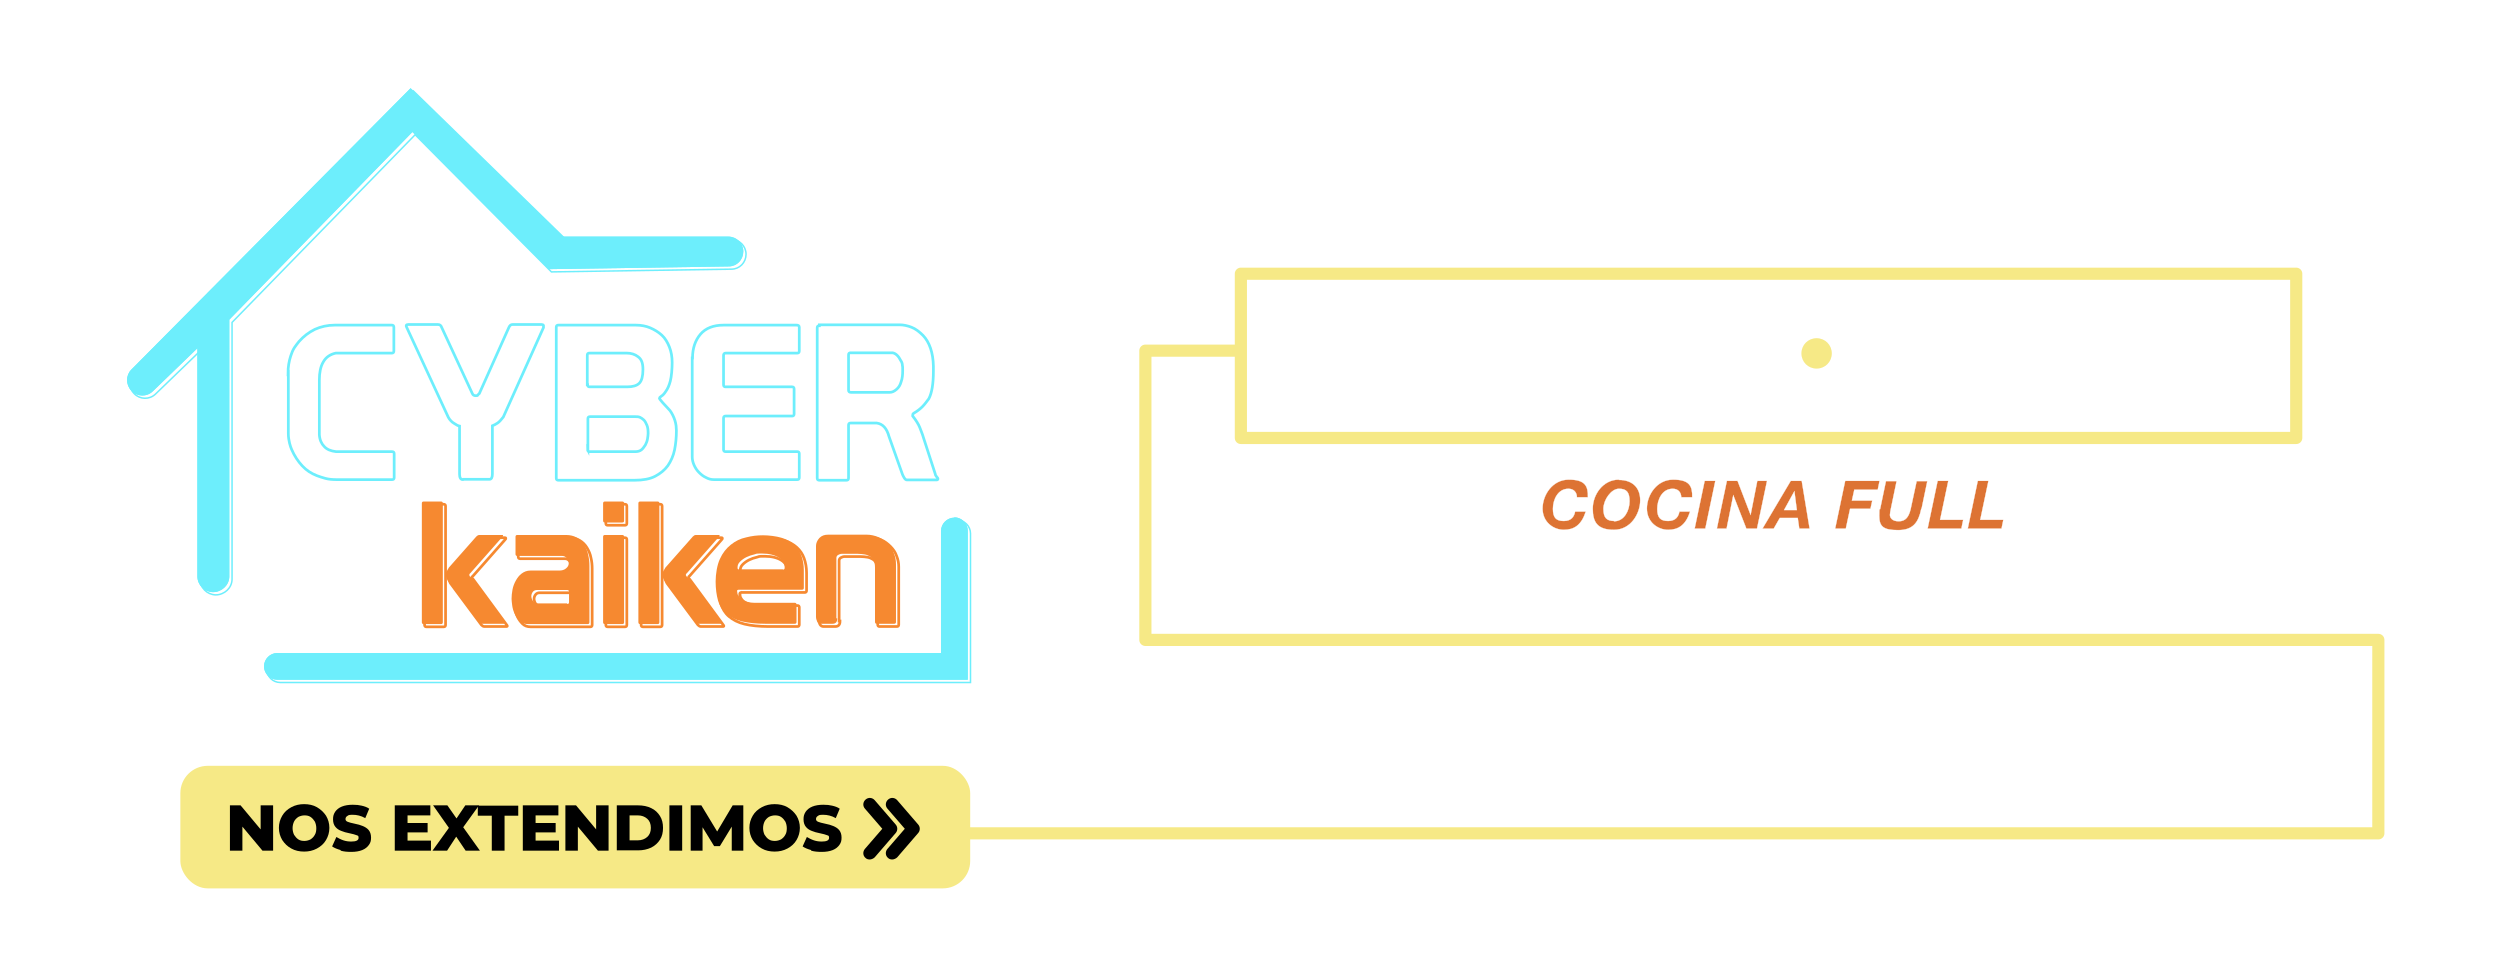<?xml version="1.0" encoding="UTF-8"?><svg id="a" xmlns="http://www.w3.org/2000/svg" xmlns:xlink="http://www.w3.org/1999/xlink" viewBox="0 0 822 319"><defs><style>.ad,.ae,.af,.ag,.ah,.ai{fill:none;}.aj,.ak{fill:#f6e986;}.al{fill:#fff;}.am{fill:#f68930;}.ak{filter:url(#ab);}.an{filter:url(#b);}.an,.ao,.ap,.aq{fill:#6deefc;}.ao{filter:url(#d);}.ap{filter:url(#j);}.aq{filter:url(#l);}.ae,.af{stroke-width:.9px;}.ae,.af,.ar,.ah,.ai{stroke-miterlimit:10;}.ae,.ah,.ai{stroke:#6deefc;}.af{stroke:#f68930;}.as{filter:url(#v);}.at{filter:url(#x);}.au{filter:url(#z);}.av{filter:url(#f);}.aw{filter:url(#p);}.ax{filter:url(#h);}.ay{filter:url(#n);}.ag{stroke:#f6e986;stroke-linecap:round;stroke-linejoin:round;stroke-width:4px;}.ar{fill:#dd7333;stroke:#fff;stroke-width:.1px;}.ah{filter:url(#r);}.ah,.ai{stroke-width:.5px;}.ai{filter:url(#t);}</style><filter id="b" filterUnits="userSpaceOnUse"><feOffset dx="0" dy="0"/><feGaussianBlur result="c" stdDeviation="18.2"/><feFlood flood-color="#81ecf7" flood-opacity=".9"/><feComposite in2="c" operator="in"/><feComposite in="SourceGraphic"/></filter><filter id="d" filterUnits="userSpaceOnUse"><feOffset dx="0" dy="0"/><feGaussianBlur result="e" stdDeviation="18.2"/><feFlood flood-color="#81ecf7" flood-opacity=".9"/><feComposite in2="e" operator="in"/><feComposite in="SourceGraphic"/></filter><filter id="f" filterUnits="userSpaceOnUse"><feOffset dx="0" dy="0"/><feGaussianBlur result="g" stdDeviation="22.7"/><feFlood flood-color="#81ecf7" flood-opacity=".9"/><feComposite in2="g" operator="in"/><feComposite in="SourceGraphic"/></filter><filter id="h" filterUnits="userSpaceOnUse"><feOffset dx="0" dy="0"/><feGaussianBlur result="i" stdDeviation="8.6"/><feFlood flood-color="#f09c38" flood-opacity=".9"/><feComposite in2="i" operator="in"/><feComposite in="SourceGraphic"/></filter><filter id="j" filterUnits="userSpaceOnUse"><feOffset dx="0" dy="0"/><feGaussianBlur result="k" stdDeviation="13.6"/><feFlood flood-color="#81ecf7" flood-opacity=".9"/><feComposite in2="k" operator="in"/><feComposite in="SourceGraphic"/></filter><filter id="l" filterUnits="userSpaceOnUse"><feOffset dx="0" dy="0"/><feGaussianBlur result="m" stdDeviation="13.6"/><feFlood flood-color="#81ecf7" flood-opacity=".9"/><feComposite in2="m" operator="in"/><feComposite in="SourceGraphic"/></filter><filter id="n" filterUnits="userSpaceOnUse"><feOffset dx=".5" dy=".5"/><feGaussianBlur result="o" stdDeviation=".9"/><feFlood flood-color="#000" flood-opacity=".8"/><feComposite in2="o" operator="in"/><feComposite in="SourceGraphic"/></filter><filter id="p" filterUnits="userSpaceOnUse"><feOffset dx=".9" dy=".9"/><feGaussianBlur result="q" stdDeviation=".9"/><feFlood flood-color="#000" flood-opacity=".8"/><feComposite in2="q" operator="in"/><feComposite in="SourceGraphic"/></filter><filter id="r" filterUnits="userSpaceOnUse"><feOffset dx=".9" dy=".9"/><feGaussianBlur result="s" stdDeviation=".9"/><feFlood flood-color="#000" flood-opacity=".8"/><feComposite in2="s" operator="in"/><feComposite in="SourceGraphic"/></filter><filter id="t" filterUnits="userSpaceOnUse"><feOffset dx=".9" dy=".9"/><feGaussianBlur result="u" stdDeviation=".9"/><feFlood flood-color="#000" flood-opacity=".8"/><feComposite in2="u" operator="in"/><feComposite in="SourceGraphic"/></filter><filter id="v" filterUnits="userSpaceOnUse"><feOffset dx=".7" dy=".6"/><feGaussianBlur result="w" stdDeviation=".3"/><feFlood flood-color="#000" flood-opacity=".5"/><feComposite in2="w" operator="in"/><feComposite in="SourceGraphic"/></filter><filter id="x" filterUnits="userSpaceOnUse"><feOffset dx="1.6" dy="1.6"/><feGaussianBlur result="y" stdDeviation="2.4"/><feFlood flood-color="#000" flood-opacity=".8"/><feComposite in2="y" operator="in"/><feComposite in="SourceGraphic"/></filter><filter id="z" filterUnits="userSpaceOnUse"><feOffset dx="0" dy="0"/><feGaussianBlur result="aa" stdDeviation="2.8"/><feFlood flood-color="#81ecf7" flood-opacity=".9"/><feComposite in2="aa" operator="in"/><feComposite in="SourceGraphic"/></filter><filter id="ab" filterUnits="userSpaceOnUse"><feOffset dx="0" dy="0"/><feGaussianBlur result="ac" stdDeviation="30"/><feFlood flood-color="#81ecf7" flood-opacity=".9"/><feComposite in2="ac" operator="in"/><feComposite in="SourceGraphic"/></filter></defs><g><g><path class="an" d="M239.4,77.8h-54.3l-50.1-48.8L43.2,121.5c-1.9,1.9-1.9,5,0,7h0c1.9,2,5.1,2.1,7.1,.1l14.6-14.1v75c0,2.8,2.2,5.1,5.1,5.2h0c2.9,0,5.4-2.3,5.4-5.2V105.1l60.2-61.7,44.8,45.1,59.2-.9c2.7,0,4.8-2.2,4.8-4.9h0c0-2.7-2.2-4.9-4.9-4.9Z"/><path class="ao" d="M239.4,77.8h-54.3l-50.1-48.8L43.2,121.5c-1.9,1.9-1.9,5,0,7h0c1.9,2,5.1,2.1,7.1,.1l14.6-14.1v75c0,2.8,2.2,5.1,5.1,5.2h0c2.9,0,5.4-2.3,5.4-5.2V105.1l60.2-61.7,44.8,45.1,59.2-.9c2.7,0,4.8-2.2,4.8-4.9h0c0-2.7-2.2-4.9-4.9-4.9Z"/><g class="av"><path class="ad" d="M94.2,122.2c0-2,.3-3.9,.9-5.7,.3-1,.7-1.9,1.2-2.7,.5-.7,1-1.4,1.5-2,1.5-1.7,3.2-3,5.2-4,2-.9,4.2-1.4,6.5-1.4h18.8c.5,0,.7,.2,.7,.7v7.8c0,.5-.2,.7-.7,.7h-18.4c-1.8,.4-3.2,1.3-4.1,2.9-.9,1.5-1.3,3.5-1.3,6v17.9c.1,1.7,.7,3,1.6,3.9,.9,1,2.2,1.5,3.9,1.7h18.4c.5,0,.7,.2,.7,.7v7.8c0,.5-.2,.7-.7,.7h-18.1c-1.4,0-2.7-.1-3.8-.4-1.1-.3-2-.6-2.8-.9-1.8-.7-3.4-1.7-4.8-3.2-1.4-1.5-2.6-3.3-3.5-5.4-.2-.5-.5-1.2-.7-2.1-.2-.9-.4-1.9-.4-3.2v-19.9Z"/><path class="ad" d="M151.7,157.2c-.7,0-1.1-.6-1.1-1.8v-15.8c-.5-.1-1.1-.4-1.8-.9-.7-.4-1.4-1.1-1.9-2l-13.6-29.4c-.4-.7-.3-1.1,.4-1.1h9.8c.6,0,1,.3,1.2,.9l10.1,21.8c.2,.5,.6,.7,1.1,.7s.6,0,.7-.2,.3-.3,.5-.5l9.7-21.7c.3-.7,.7-1,1.2-1h9.6c.3,0,.5,.1,.6,.3,0,.2,0,.4,0,.7l-13.2,29.4c-.7,.9-1.3,1.6-1.9,2-.6,.4-1.2,.7-1.7,.9v15.8c0,1.2-.3,1.8-1,1.8h-8.6Z"/><path class="ad" d="M182.4,107.1c0-.5,.2-.7,.7-.7h25.5c1.7,0,3.3,.3,4.7,.9,1.4,.6,2.7,1.4,3.8,2.4s1.9,2.4,2.5,3.9c.6,1.5,.9,3.2,.9,5.1s-.2,4.6-.6,6.1c-.4,1.5-.9,2.6-1.5,3.4-.5,.8-1,1.3-1.5,1.6-.4,.3-.6,.5-.6,.6,0,.2,.4,.7,1.1,1.5,.7,.8,1.5,1.6,2.4,2.6,.3,.4,.6,.9,.9,1.5,.3,.6,.5,1.1,.7,1.7,.2,.6,.3,1.2,.4,1.8,0,.6,.1,1.1,.1,1.5,0,2.3-.2,4.4-.6,6.4-.4,2-1.2,3.7-2.2,5.2-1.1,1.5-2.5,2.6-4.2,3.5-1.7,.9-4,1.3-6.7,1.3h-25.1c-.5,0-.7-.2-.7-.7v-49.4Zm10.3,18.9c0,.5,.2,.7,.7,.7h12.3c1.9,0,3.2-.4,4-1.2,.8-.8,1.2-2.3,1.2-4.5s-.5-3.4-1.6-4.2c-1-.8-2.3-1.2-3.7-1.2h-12.3c-.5,0-.7,.2-.7,.7v9.7Zm0,21.3c0,.5,.2,.7,.7,.7h15c.8,0,1.5-.2,2-.6,.5-.4,.9-1,1.3-1.6,.3-.6,.6-1.3,.7-2,.1-.7,.2-1.3,.2-1.8,0-1.1-.1-2-.4-2.7-.3-.7-.6-1.3-1-1.7-.4-.4-.9-.7-1.3-.9-.5-.2-1-.2-1.4-.2h-15c-.5,0-.7,.2-.7,.7v10.3Z"/><path class="ad" d="M227.2,117.2c0-3.2,.9-5.8,2.6-7.8,1.7-2,4.3-3,7.6-3h24c.6,0,.9,.2,.9,.7v7.8c0,.5-.2,.7-.7,.7h-23.5c-.5,0-.7,.3-.7,.8v9.6c0,.5,.2,.7,.7,.7h21.8c.5,0,.7,.2,.7,.7v8.2c0,.5-.2,.7-.7,.7h-21.8c-.5,0-.7,.2-.7,.7v10.3c0,.5,.2,.7,.7,.7h23.5c.5,0,.7,.2,.7,.7v7.8c0,.5-.2,.7-.7,.7h-27.4c-.9,0-1.7-.2-2.6-.7-.9-.4-1.6-1-2.3-1.7s-1.2-1.5-1.6-2.4c-.4-.9-.6-1.8-.6-2.7v-32.5Z"/><path class="ad" d="M268.9,106.3h26.4c1.3,0,2.6,.3,3.9,.8,1.3,.5,2.5,1.4,3.8,2.7,2.1,2.2,3.3,5.6,3.4,10.1v1.6c0,4.2-.5,7.2-1.5,9.1-.7,.9-1.3,1.8-2.1,2.6s-1.7,1.5-2.9,2.2c0,0-.1,.1-.2,.2,0,0-.1,.2-.1,.4s0,.2,0,.3c1.1,1.4,1.9,2.7,2.3,3.7,.4,1.1,.9,2.2,1.2,3.3l3.9,12c0,.4,.3,.7,.5,1,.3,.3,.4,.5,.4,.6,0,.2-.1,.4-.4,.4h-9.8c-.3,0-.6-.2-.9-.7-.3-.5-.5-.9-.6-1.2l-4.4-12.4c-.7-2.6-2-4.1-4-4.4h-8.6c-.5,0-.7,.2-.7,.7v17.4c0,.5-.2,.7-.7,.7h-8.9c-.5,0-.7-.2-.7-.7v-49.4c0-.5,.2-.7,.7-.7Zm10.3,9.2c-.5,0-.7,.2-.7,.7v11.6c0,.5,.3,.7,.8,.7h12.8c.7,0,1.4-.3,2.2-1,.7-.6,1.2-1.4,1.5-2.5,.4-1.1,.5-2.3,.5-3.6s0-1.3-.1-1.8c0-.5-.2-1.1-.5-1.5-.8-1.6-1.7-2.4-2.7-2.6h-13.9Z"/></g><g class="ax"><path class="am" d="M139.3,164.9h5.7c.4,0,.6,.2,.6,.6v39.1c0,.4-.2,.6-.6,.6h-5.7c-.4,0-.6-.2-.6-.6v-5.7h0v-33.4c0-.4,.2-.6,.6-.6Zm17.5,11.4c.2-.3,.5-.4,1-.4h7.3c.2,0,.3,0,.3,.2s0,.2-.2,.4l-10.5,11.9c0,0-.2,.2-.3,.3,0,.1-.1,.2-.1,.3s0,.2,.1,.3c0,.2,.2,.3,.3,.3l11.1,15.1c.2,.3,.1,.4-.2,.4h-7.2c-.4,0-.7-.2-1-.5l-9.8-13.2c-.3-.3-.5-.7-.7-1.2-.2-.4-.3-.8-.3-1.3s0-.7,.3-1.1,.4-.8,.7-1.2l9.1-10.3Z"/><path class="am" d="M170.3,175.9h15.8c1.4,0,2.6,.3,3.6,.9,1,.6,1.8,1.4,2.4,2.4s1.1,2.1,1.3,3.3c.3,1.2,.4,2.4,.4,3.6v18.5c0,.4-.2,.6-.6,.6h-19.6c-1.1,0-2-.3-2.7-1-.7-.7-1.3-1.5-1.7-2.4s-.7-1.9-.8-2.8c-.1-.9-.2-1.6-.2-2.1,0-.9,.1-1.9,.3-3,.2-1.1,.6-2.1,1.1-3,.5-.9,1.1-1.7,1.9-2.3,.8-.6,1.7-1,2.9-1h9.4c1,0,1.7-.2,2.3-.7,.6-.5,.9-1,.9-1.7s-.2-1-.6-1.6c-.4-.5-.9-.8-1.5-.8h-14.8c-.4,0-.6-.2-.6-.6v-5.7c0-.4,.2-.6,.6-.6Zm16.2,22.7c.4,0,.6-.2,.6-.6v-3.4c0-.4-.2-.6-.6-.6h-10c-.5,0-1,.2-1.3,.6-.3,.4-.5,.9-.5,1.4s.2,1.2,.6,1.7c.4,.5,.9,.7,1.6,.7h9.6Z"/><path class="am" d="M198.9,164.9h5.7c.4,0,.6,.2,.6,.6v5.7c0,.4-.2,.6-.6,.6h-5.7c-.4,0-.6-.2-.6-.6v-5.7c0-.4,.2-.6,.6-.6Zm-.6,11.6c0-.4,.2-.6,.6-.6h5.7c.4,0,.6,.2,.6,.6v28.1c0,.4-.2,.6-.6,.6h-5.7c-.4,0-.6-.2-.6-.6v-28.1Z"/><path class="am" d="M210.5,164.9h5.7c.4,0,.6,.2,.6,.6v39.1c0,.4-.2,.6-.6,.6h-5.7c-.4,0-.6-.2-.6-.6v-5.7h0v-33.4c0-.4,.2-.6,.6-.6Zm17.5,11.4c.2-.3,.5-.4,1-.4h7.3c.2,0,.3,0,.3,.2s0,.2-.2,.4l-10.5,11.9c0,0-.2,.2-.3,.3,0,.1-.1,.2-.1,.3s0,.2,.1,.3c0,.2,.2,.3,.3,.3l11.1,15.1c.2,.3,.1,.4-.2,.4h-7.2c-.4,0-.7-.2-1-.5l-9.8-13.2c-.3-.3-.5-.7-.7-1.2-.2-.4-.3-.8-.3-1.3s0-.7,.3-1.1,.4-.8,.7-1.2l9.1-10.3Z"/><path class="am" d="M242.4,194.4c0,.6,.1,1.1,.4,1.5,.3,.5,.7,.9,1.2,1.2,.5,.4,1.1,.6,1.8,.8,.7,.2,1.5,.3,2.2,.3h13.3c.4,0,.6,.2,.6,.6v5.7c0,.4-.2,.6-.6,.6h-9.5c-3.1,0-5.8-.3-7.9-.8-2.1-.5-3.8-1.4-5.1-2.5s-2.2-2.6-2.7-4.3c-.5-1.8-.8-3.9-.8-6.3s.5-5.5,1.4-7.4c.9-2,2.1-3.5,3.6-4.7,1.5-1.2,3.1-2,5-2.4,1.9-.5,3.7-.7,5.6-.7s4.3,.3,6,.8,3.1,1.3,4.2,2.3c1.1,1,1.9,2.2,2.4,3.6,.5,1.4,.8,3,.8,4.8v5.8c0,.4-.2,.6-.6,.6h-20.8c-.4,0-.6,.2-.6,.6Zm15-7.1c.4,0,.6-.2,.6-.6,0-1.4-.7-2.6-2-3.4-1.3-.8-3.1-1.3-5.5-1.3s-1.6,.1-2.5,.3c-.9,.2-1.8,.5-2.6,.9-.8,.4-1.5,.9-2.1,1.5-.6,.6-.8,1.2-.8,1.9s.2,.6,.6,.6h14.4Z"/><path class="am" d="M275.3,203.3c0,1.2-.5,1.8-1.6,1.8h-3.8c-.5,0-.9-.2-1.2-.7-.2-.4-.4-1-.4-1.6v-23.3c0-.9,.4-1.8,1.1-2.6,.8-.8,1.7-1.1,2.9-1.1h12.7c1.3,0,2.6,.3,3.8,.8s2.2,1.3,3.1,2.2c.9,.9,1.6,1.9,2,3.1,.5,1.2,.7,2.4,.7,3.6v19c0,.4-.2,.6-.6,.6h-5.7c-.4,0-.6-.2-.6-.6v-17.8c0-.9-.1-1.7-.4-2.3-.3-.6-.7-1.1-1.2-1.4-.5-.3-1.1-.6-1.8-.7-.7-.1-1.4-.2-2.2-.2h-5.4c-.4,0-.8,.2-1.2,.4-.4,.3-.5,.6-.5,1v19.8Z"/></g><path class="ap" d="M313.8,170.2h0c-2.4,0-4.4,2-4.4,4.4v40.1H91.2c-2.4,0-4.4,2-4.4,4.4h0c0,2.4,2,4.4,4.4,4.4h227v-49c0-2.4-2-4.4-4.4-4.4Z"/><path class="aq" d="M313.8,170.2h0c-2.4,0-4.4,2-4.4,4.4v40.1H91.2c-2.4,0-4.4,2-4.4,4.4h0c0,2.4,2,4.4,4.4,4.4h227v-49c0-2.4-2-4.4-4.4-4.4Z"/></g><g class="ay"><path class="ae" d="M94.2,122.2c0-2,.3-3.9,.9-5.7,.3-1,.7-1.9,1.2-2.7,.5-.7,1-1.4,1.5-2,1.5-1.7,3.2-3,5.2-4,2-.9,4.2-1.4,6.5-1.4h18.8c.5,0,.7,.2,.7,.7v7.8c0,.5-.2,.7-.7,.7h-18.4c-1.8,.4-3.2,1.3-4.1,2.9-.9,1.5-1.3,3.5-1.3,6v17.9c.1,1.7,.7,3,1.6,3.9,.9,1,2.2,1.5,3.9,1.7h18.4c.5,0,.7,.2,.7,.7v7.8c0,.5-.2,.7-.7,.7h-18.1c-1.4,0-2.7-.1-3.8-.4-1.1-.3-2-.6-2.8-.9-1.8-.7-3.4-1.7-4.8-3.2-1.4-1.5-2.6-3.3-3.5-5.4-.2-.5-.5-1.2-.7-2.1-.2-.9-.4-1.9-.4-3.2v-19.9Z"/><path class="ae" d="M151.7,157.2c-.7,0-1.1-.6-1.1-1.8v-15.8c-.5-.1-1.1-.4-1.8-.9-.7-.4-1.4-1.1-1.9-2l-13.6-29.4c-.4-.7-.3-1.1,.4-1.1h9.8c.6,0,1,.3,1.2,.9l10.1,21.8c.2,.5,.6,.7,1.1,.7s.6,0,.7-.2,.3-.3,.5-.5l9.7-21.7c.3-.7,.7-1,1.2-1h9.6c.3,0,.5,.1,.6,.3,0,.2,0,.4,0,.7l-13.2,29.4c-.7,.9-1.3,1.6-1.9,2-.6,.4-1.2,.7-1.7,.9v15.8c0,1.2-.3,1.8-1,1.8h-8.6Z"/><path class="ae" d="M182.4,107.1c0-.5,.2-.7,.7-.7h25.5c1.7,0,3.3,.3,4.7,.9,1.4,.6,2.7,1.4,3.8,2.4s1.9,2.4,2.5,3.9c.6,1.5,.9,3.2,.9,5.1s-.2,4.6-.6,6.1c-.4,1.5-.9,2.6-1.5,3.4-.5,.8-1,1.3-1.5,1.6-.4,.3-.6,.5-.6,.6,0,.2,.4,.7,1.1,1.5,.7,.8,1.5,1.6,2.4,2.6,.3,.4,.6,.9,.9,1.5,.3,.6,.5,1.1,.7,1.7,.2,.6,.3,1.2,.4,1.8,0,.6,.1,1.1,.1,1.5,0,2.3-.2,4.4-.6,6.4-.4,2-1.2,3.7-2.2,5.2-1.1,1.5-2.5,2.6-4.2,3.5-1.7,.9-4,1.3-6.7,1.3h-25.1c-.5,0-.7-.2-.7-.7v-49.4Zm10.3,18.9c0,.5,.2,.7,.7,.7h12.3c1.9,0,3.2-.4,4-1.2,.8-.8,1.2-2.3,1.2-4.5s-.5-3.4-1.6-4.2c-1-.8-2.3-1.2-3.7-1.2h-12.3c-.5,0-.7,.2-.7,.7v9.7Zm0,21.3c0,.5,.2,.7,.7,.7h15c.8,0,1.5-.2,2-.6,.5-.4,.9-1,1.3-1.6,.3-.6,.6-1.3,.7-2,.1-.7,.2-1.3,.2-1.8,0-1.1-.1-2-.4-2.7-.3-.7-.6-1.3-1-1.7-.4-.4-.9-.7-1.3-.9-.5-.2-1-.2-1.4-.2h-15c-.5,0-.7,.2-.7,.7v10.3Z"/><path class="ae" d="M227.2,117.2c0-3.2,.9-5.8,2.6-7.8,1.7-2,4.3-3,7.6-3h24c.6,0,.9,.2,.9,.7v7.8c0,.5-.2,.7-.7,.7h-23.5c-.5,0-.7,.3-.7,.8v9.6c0,.5,.2,.7,.7,.7h21.8c.5,0,.7,.2,.7,.7v8.2c0,.5-.2,.7-.7,.7h-21.8c-.5,0-.7,.2-.7,.7v10.3c0,.5,.2,.7,.7,.7h23.5c.5,0,.7,.2,.7,.7v7.8c0,.5-.2,.7-.7,.7h-27.4c-.9,0-1.7-.2-2.6-.7-.9-.4-1.6-1-2.3-1.7s-1.2-1.5-1.6-2.4c-.4-.9-.6-1.8-.6-2.7v-32.5Z"/><path class="ae" d="M268.9,106.3h26.4c1.3,0,2.6,.3,3.9,.8,1.3,.5,2.5,1.4,3.8,2.7,2.1,2.2,3.3,5.6,3.4,10.1v1.6c0,4.2-.5,7.2-1.5,9.1-.7,.9-1.3,1.8-2.1,2.6s-1.7,1.5-2.9,2.2c0,0-.1,.1-.2,.2,0,0-.1,.2-.1,.4s0,.2,0,.3c1.1,1.4,1.9,2.7,2.3,3.7,.4,1.1,.9,2.2,1.2,3.3l3.9,12c0,.4,.3,.7,.5,1,.3,.3,.4,.5,.4,.6,0,.2-.1,.4-.4,.4h-9.8c-.3,0-.6-.2-.9-.7-.3-.5-.5-.9-.6-1.2l-4.4-12.4c-.7-2.6-2-4.1-4-4.4h-8.6c-.5,0-.7,.2-.7,.7v17.4c0,.5-.2,.7-.7,.7h-8.9c-.5,0-.7-.2-.7-.7v-49.4c0-.5,.2-.7,.7-.7Zm10.3,9.2c-.5,0-.7,.2-.7,.7v11.6c0,.5,.3,.7,.8,.7h12.8c.7,0,1.4-.3,2.2-1,.7-.6,1.2-1.4,1.5-2.5,.4-1.1,.5-2.3,.5-3.6s0-1.3-.1-1.8c0-.5-.2-1.1-.5-1.5-.8-1.6-1.7-2.4-2.7-2.6h-13.9Z"/></g><g class="aw"><path class="af" d="M139.3,164.9h5.7c.4,0,.6,.2,.6,.6v39.1c0,.4-.2,.6-.6,.6h-5.7c-.4,0-.6-.2-.6-.6v-5.7h0v-33.4c0-.4,.2-.6,.6-.6Zm17.5,11.4c.2-.3,.5-.4,1-.4h7.3c.2,0,.3,0,.3,.2s0,.2-.2,.4l-10.5,11.9c0,0-.2,.2-.3,.3,0,.1-.1,.2-.1,.3s0,.2,.1,.3c0,.2,.2,.3,.3,.3l11.1,15.1c.2,.3,.1,.4-.2,.4h-7.2c-.4,0-.7-.2-1-.5l-9.8-13.2c-.3-.3-.5-.7-.7-1.2-.2-.4-.3-.8-.3-1.3s0-.7,.3-1.1,.4-.8,.7-1.2l9.1-10.3Z"/><path class="af" d="M170.3,175.9h15.8c1.4,0,2.6,.3,3.6,.9,1,.6,1.8,1.4,2.4,2.4s1.1,2.1,1.3,3.3c.3,1.2,.4,2.4,.4,3.6v18.5c0,.4-.2,.6-.6,.6h-19.6c-1.1,0-2-.3-2.7-1-.7-.7-1.3-1.5-1.7-2.4s-.7-1.9-.8-2.8c-.1-.9-.2-1.6-.2-2.1,0-.9,.1-1.9,.3-3,.2-1.1,.6-2.1,1.1-3,.5-.9,1.1-1.7,1.9-2.3,.8-.6,1.7-1,2.9-1h9.4c1,0,1.7-.2,2.3-.7,.6-.5,.9-1,.9-1.7s-.2-1-.6-1.6c-.4-.5-.9-.8-1.5-.8h-14.8c-.4,0-.6-.2-.6-.6v-5.7c0-.4,.2-.6,.6-.6Zm16.2,22.7c.4,0,.6-.2,.6-.6v-3.4c0-.4-.2-.6-.6-.6h-10c-.5,0-1,.2-1.3,.6-.3,.4-.5,.9-.5,1.4s.2,1.2,.6,1.7c.4,.5,.9,.7,1.6,.7h9.6Z"/><path class="af" d="M198.9,164.9h5.7c.4,0,.6,.2,.6,.6v5.7c0,.4-.2,.6-.6,.6h-5.7c-.4,0-.6-.2-.6-.6v-5.7c0-.4,.2-.6,.6-.6Zm-.6,11.6c0-.4,.2-.6,.6-.6h5.7c.4,0,.6,.2,.6,.6v28.1c0,.4-.2,.6-.6,.6h-5.7c-.4,0-.6-.2-.6-.6v-28.1Z"/><path class="af" d="M210.5,164.9h5.7c.4,0,.6,.2,.6,.6v39.1c0,.4-.2,.6-.6,.6h-5.7c-.4,0-.6-.2-.6-.6v-5.7h0v-33.4c0-.4,.2-.6,.6-.6Zm17.5,11.4c.2-.3,.5-.4,1-.4h7.3c.2,0,.3,0,.3,.2s0,.2-.2,.4l-10.5,11.9c0,0-.2,.2-.3,.3,0,.1-.1,.2-.1,.3s0,.2,.1,.3c0,.2,.2,.3,.3,.3l11.1,15.1c.2,.3,.1,.4-.2,.4h-7.2c-.4,0-.7-.2-1-.5l-9.8-13.2c-.3-.3-.5-.7-.7-1.2-.2-.4-.3-.8-.3-1.3s0-.7,.3-1.1,.4-.8,.7-1.2l9.1-10.3Z"/><path class="af" d="M242.4,194.4c0,.6,.1,1.1,.4,1.5,.3,.5,.7,.9,1.2,1.2,.5,.4,1.1,.6,1.8,.8,.7,.2,1.5,.3,2.2,.3h13.3c.4,0,.6,.2,.6,.6v5.7c0,.4-.2,.6-.6,.6h-9.5c-3.1,0-5.8-.3-7.9-.8-2.1-.5-3.8-1.4-5.1-2.5s-2.2-2.6-2.7-4.3c-.5-1.8-.8-3.9-.8-6.3s.5-5.5,1.4-7.4c.9-2,2.1-3.5,3.6-4.7,1.5-1.2,3.1-2,5-2.4,1.9-.5,3.7-.7,5.6-.7s4.3,.3,6,.8,3.1,1.3,4.2,2.3c1.1,1,1.9,2.2,2.4,3.6,.5,1.4,.8,3,.8,4.8v5.8c0,.4-.2,.6-.6,.6h-20.8c-.4,0-.6,.2-.6,.6Zm15-7.1c.4,0,.6-.2,.6-.6,0-1.4-.7-2.6-2-3.4-1.3-.8-3.1-1.3-5.5-1.3s-1.6,.1-2.5,.3c-.9,.2-1.8,.5-2.6,.9-.8,.4-1.5,.9-2.1,1.5-.6,.6-.8,1.2-.8,1.9s.2,.6,.6,.6h14.4Z"/><path class="af" d="M275.3,203.3c0,1.2-.5,1.8-1.6,1.8h-3.8c-.5,0-.9-.2-1.2-.7-.2-.4-.4-1-.4-1.6v-23.3c0-.9,.4-1.8,1.1-2.6,.8-.8,1.7-1.1,2.9-1.1h12.7c1.3,0,2.6,.3,3.8,.8s2.2,1.3,3.1,2.2c.9,.9,1.6,1.9,2,3.1,.5,1.2,.7,2.4,.7,3.6v19c0,.4-.2,.6-.6,.6h-5.7c-.4,0-.6-.2-.6-.6v-17.8c0-.9-.1-1.7-.4-2.3-.3-.6-.7-1.1-1.2-1.4-.5-.3-1.1-.6-1.8-.7-.7-.1-1.4-.2-2.2-.2h-5.4c-.4,0-.8,.2-1.2,.4-.4,.3-.5,.6-.5,1v19.8Z"/></g><path class="ah" d="M239.4,77.8h-54.3l-50.1-48.8L43.2,121.5c-1.9,1.9-1.9,5,0,7h0c1.9,2,5.1,2.1,7.1,.1l14.6-14.1v75c0,2.8,2.2,5.1,5.1,5.2h0c2.9,0,5.4-2.3,5.4-5.2V105.1l60.2-61.7,44.8,45.1,59.2-.9c2.7,0,4.8-2.2,4.8-4.9h0c0-2.7-2.2-4.9-4.9-4.9Z"/><path class="ai" d="M313.8,170.2h0c-2.4,0-4.4,2-4.4,4.4v40.1H91.2c-2.4,0-4.4,2-4.4,4.4h0c0,2.4,2,4.4,4.4,4.4h227v-49c0-2.4-2-4.4-4.4-4.4Z"/></g><g><g><path class="al" d="M442.2,112.6c-.6-2.3-2.1-4-5-4-4.3,0-6.1,3.8-6.1,7.6s1.8,7.6,6.1,7.6,4.8-2.3,5.1-5.2h3.4c-.3,4.8-3.7,8.1-8.5,8.1s-9.5-4.7-9.5-10.4,3.6-10.4,9.5-10.4c4.5,0,8,2.5,8.5,6.8h-3.5Z"/><path class="al" d="M454.9,106.2h3.7l7.7,19.9h-3.7l-1.9-5.3h-8l-1.9,5.3h-3.6l7.6-19.9Zm-1.2,12h6.1l-3-8.6h0l-3,8.6Z"/><path class="al" d="M471.2,119.5c0,3.1,2.3,4.3,5.1,4.3s4.2-1.5,4.2-3-.8-2.1-1.6-2.5c-1.4-.5-3.2-.9-5.9-1.6-3.4-.9-4.4-3-4.4-5.1,0-4,3.7-5.9,7.3-5.9s7.6,2.2,7.6,6.4h-3.5c-.2-2.6-1.9-3.5-4.3-3.5s-3.7,.6-3.7,2.6,.9,2.2,2.4,2.6c.3,0,4.7,1.2,5.7,1.5,2.6,.8,3.9,3,3.9,5.1,0,4.5-4,6.3-7.9,6.3s-8.2-2.2-8.3-7.1h3.5Z"/><path class="al" d="M493,106.2h3.7l7.7,19.9h-3.7l-1.9-5.3h-8l-1.9,5.3h-3.6l7.6-19.9Zm-1.2,12h6.1l-3-8.6h0l-3,8.6Z"/><path class="al" d="M515.5,106.2h3.5v9.1l8.9-9.1h4.3l-8,8,8.5,12h-4.4l-6.5-9.5-2.8,2.8v6.7h-3.5v-19.9Z"/><path class="al" d="M534.7,109.9c2.7,0,5.2-.9,5.7-3.2h2.6v19.5h-3.5v-13.8h-4.8v-2.5Z"/><path class="al" d="M563.9,116.4c0,4.4-1.1,10.2-6.8,10.2s-6.8-5.7-6.8-10.2,1.1-10.2,6.8-10.2,6.8,5.7,6.8,10.2Zm-3.2,0c0-4.1-.8-7.5-3.6-7.5s-3.6,3.4-3.6,7.5,.8,7.5,3.6,7.5,3.6-3.4,3.6-7.5Z"/><path class="al" d="M566.6,106.6h13.4v2.7c-4.1,4.6-6.8,9.8-7.3,16.9h-3.5c.4-6.2,3.5-12.2,7.5-16.7h-10.1v-2.8Z"/><path class="aj" d="M597.3,111.2c2.8,0,5,2.2,5,5s-2.2,5-5,5-5-2.2-5-5,2.2-5,5-5Z"/></g><g><path class="al" d="M616,106.9h3.5v11.6c0,2.7,.2,5.8,4.7,5.8s4.7-3.1,4.7-5.8v-11.6h3.5v12.8c0,5.1-3.3,7.6-8.2,7.6s-8.2-2.5-8.2-7.6v-12.8Z"/><path class="al" d="M636.1,106.9h13.8v3h-10.3v5.2h9v2.8h-9v8.8h-3.5v-19.9Z"/><path class="al" d="M658.7,107.3h13.4v2.7c-4.1,4.6-6.8,9.8-7.3,16.9h-3.5c.4-6.2,3.5-12.2,7.5-16.7h-10.1v-2.8Z"/><path class="al" d="M674.9,123.1h3.9v3.8h-3.9v-3.8Z"/><path class="al" d="M691.5,112.2c-.1-1.6-1.2-2.7-2.8-2.7-3.5,0-3.9,4.1-4,6.7h0c.9-1.5,2.5-2.3,4.2-2.3,3.9,0,6.2,2.8,6.2,6.6s-2.6,6.7-6.5,6.7c-5.7,0-7.1-4.5-7.1-10.2s1.8-10.1,7.4-10.1,5.7,2.1,5.9,5.3h-3.2Zm.4,8.3c0-2.1-1.1-4-3.4-4s-3.5,1.8-3.5,4,1.2,4.1,3.5,4.1,3.4-2,3.4-4.1Z"/><path class="al" d="M700.2,121.9c.1,1.6,1.2,2.7,2.8,2.7,3.5,0,3.9-4.1,4-6.7h0c-.8,1.5-2.4,2.3-4.2,2.3-3.7,0-6.2-2.6-6.2-6.6s2.5-6.7,6.7-6.7,6.9,4.5,6.9,10.2-1.8,10.1-7.4,10.1-5.7-2.1-5.9-5.3h3.2Zm-.4-8.3c0,2.1,1.1,4.1,3.4,4.1s3.5-2,3.5-4.1-1.2-4-3.5-4-3.4,1.9-3.4,4Z"/><path class="al" d="M725.5,117.1c0,4.4-1.1,10.2-6.8,10.2s-6.8-5.7-6.8-10.2,1.1-10.2,6.8-10.2,6.8,5.7,6.8,10.2Zm-3.2,0c0-4.1-.8-7.5-3.6-7.5s-3.6,3.4-3.6,7.5,.8,7.5,3.6,7.5,3.6-3.4,3.6-7.5Z"/><path class="al" d="M726.7,110.9l.6-1.8,3.1,1.2v-3.3h1.9v3.3l3-1.2,.7,1.8-3.2,1.1,2,2.6-1.5,1.1-2-2.7-1.9,2.7-1.6-1.1,2-2.6-3.1-1.1Z"/></g></g><g class="as"><path class="ar" d="M517.8,163c0-1.9-1.2-2.9-2.8-2.9-3.5,0-5.1,3.6-5.1,6.6s1.1,4,3.6,4,3.4-1.5,3.7-3.1h3.5c-1.4,4.4-3.8,6-7.2,6s-7-2.5-7-7,3.3-9.5,8.6-9.5,6.4,2,6.3,5.8h-3.5Z"/><path class="ar" d="M531.6,157.2c4.2,0,7,2.3,7,6.7s-3.1,9.7-8.6,9.7-7-2.5-7-7,3.3-9.5,8.6-9.5Zm-1.6,13.6c3.4,0,5.1-3.6,5.1-6.6s-1-4.1-3.5-4.1-5.1,3.6-5.1,6.6,1.1,4,3.6,4Z"/><path class="ar" d="M552.1,163c0-1.9-1.2-2.9-2.8-2.9-3.5,0-5.1,3.6-5.1,6.6s1.1,4,3.6,4,3.4-1.5,3.7-3.1h3.5c-1.4,4.4-3.8,6-7.2,6s-7-2.5-7-7,3.3-9.5,8.6-9.5,6.4,2,6.3,5.8h-3.5Z"/><path class="ar" d="M559.8,157.5h3.5l-3.3,15.7h-3.5l3.3-15.7Z"/><path class="ar" d="M567,157.5h3.6l4.3,11.2h0l2.2-11.2h3.2l-3.3,15.7h-3.5l-4.3-11h0l-2.2,11h-3.2l3.3-15.7Z"/><path class="ar" d="M588.2,157.5h3.5l2.6,15.7h-3.4l-.5-3.5h-5.9l-2,3.5h-3.7l9.3-15.7Zm-2.3,9.6h4.2l-.8-6.2h0l-3.4,6.2Z"/><path class="ar" d="M606.1,157.5h11.2l-.6,2.9h-7.7l-.8,3.6h6.7l-.6,2.7h-6.7l-1.4,6.5h-3.5l3.3-15.7Z"/><path class="ar" d="M631,166.7c-.9,4.5-2.7,7-7.6,7s-6.2-1.2-6.2-4.7,.2-1.6,.3-2.3l1.9-9.1h3.5l-1.9,9.1c-.1,.5-.3,1.5-.3,2,0,.8,.6,2.1,2.9,2.1s3.3-1.5,3.9-3.9l2-9.3h3.5l-1.9,9.1Z"/><path class="ar" d="M636.4,157.5h3.5l-2.7,12.8h7.6l-.6,2.9h-11.1l3.3-15.7Z"/><path class="ar" d="M649.6,157.5h3.5l-2.7,12.8h7.6l-.6,2.9h-11.1l3.3-15.7Z"/></g><g class="at"><path class="al" d="M429.6,180.5h8.4c4.4,0,6,3.2,6,5.5,0,3.9-2.6,5.8-6.4,5.8h-3v4.9h-5v-16.2Zm5,7.5h1.9c1.3,0,2.7,0,2.7-1.7s-1.1-1.6-2.4-1.6h-2.2v3.3Z"/><path class="al" d="M448.6,180.5h4.9l5.9,16.2h-5.2l-.7-2.3h-5.2l-.7,2.3h-5l6-16.2Zm3.9,10.4l-1.5-5h0l-1.6,5h3.1Z"/><path class="al" d="M472.6,195.1c-1.1,1.4-2.8,2-4.6,2-4.8,0-7.7-3.7-7.7-8.3s4.3-8.7,8-8.7,6.7,2.2,7.5,6.1h-4.8c-.2-1.2-1.2-2-2.4-2-3.4,0-3.3,3.6-3.3,4.7s.6,4.2,3.7,4.2,2.3-.6,2.6-1.8h-2.2v-3.5h6.6v8.9h-3.2l-.2-1.7Z"/><path class="al" d="M483.2,180.5h4.9l5.9,16.2h-5.2l-.7-2.3h-5.2l-.7,2.3h-5l6-16.2Zm3.9,10.4l-1.5-5h0l-1.6,5h3.1Z"/><path class="al" d="M503.1,180.5h13.4v4.2h-8.4v2h7.7v3.9h-7.7v2h8.7v4.2h-13.7v-16.2Z"/><path class="al" d="M519.3,180.5h5v12.1h7.2v4.2h-12.2v-16.2Z"/><path class="al" d="M541.7,180.5h8.4c4.4,0,6,3.2,6,5.5,0,3.9-2.6,5.8-6.4,5.8h-3v4.9h-5v-16.2Zm5,7.5h1.9c1.3,0,2.7,0,2.7-1.7s-1.1-1.6-2.4-1.6h-2.2v3.3Z"/><path class="al" d="M557.9,180.5h5v16.2h-5v-16.2Z"/><path class="al" d="M565.7,180.5h13.4v4.2h-8.4v2h7.7v3.9h-7.7v2h8.7v4.2h-13.7v-16.2Z"/><path class="al" d="M589.8,180.5h13.4v4.2h-8.4v2h7.7v3.9h-7.7v2h8.7v4.2h-13.7v-16.2Z"/><path class="al" d="M606,180.5h5.1l4.7,8.7h0v-8.7h4.7v16.2h-4.9l-5-8.9h0v8.9h-4.7v-16.2Z"/><path class="al" d="M641.5,186.5c0-.6-.5-2.4-2.6-2.4s-3.1,2.3-3.1,4.5,.8,4.5,3.1,4.5,2.3-1.2,2.6-2.7h4.9c0,3.3-2.7,6.7-7.4,6.7s-8.2-3.7-8.2-8.5,3.2-8.5,8.2-8.5c4.5,0,6.9,2.4,7.3,6.4h-4.9Z"/><path class="al" d="M663.5,190.5c0,4.5-2.4,6.7-7.4,6.7s-7.4-2.2-7.4-6.7v-10h5v8.8c0,1.7,0,3.7,2.4,3.7s2.4-2.1,2.4-3.7v-8.8h5v10Z"/><path class="al" d="M674,180.1c4.9,0,8.2,3.5,8.2,8.5s-3.3,8.5-8.2,8.5-8.2-3.5-8.2-8.5,3.3-8.5,8.2-8.5Zm0,13c1.3,0,3.2-.8,3.2-4.5s-2-4.5-3.2-4.5-3.2,.8-3.2,4.5,2,4.5,3.2,4.5Z"/><path class="al" d="M688.3,184.7h-4.5v-4.2h14.1v4.2h-4.5v12.1h-5v-12.1Z"/><path class="al" d="M702.7,180.5h4.9l5.9,16.2h-5.2l-.7-2.3h-5.2l-.7,2.3h-5l6-16.2Zm3.9,10.4l-1.5-5h0l-1.6,5h3.1Z"/><path class="al" d="M718.9,191.3c0,.4,0,.8,.2,1.1,.4,1,1.5,1.2,2.4,1.2s2.1-.3,2.1-1.5-.7-1.1-3.5-1.9c-2.6-.7-5.5-1.4-5.5-4.7s3.2-5.4,6.5-5.4,6.6,1.3,6.8,5.3h-4.7c0-.6-.2-1-.6-1.3-.4-.3-1-.4-1.5-.4s-1.8,.2-1.8,1.1c0,1.2,2.4,1.4,4.7,2,2.3,.6,4.6,1.7,4.6,4.7,0,4.2-3.9,5.6-7.5,5.6s-7.1-.7-7.1-5.8h5Z"/></g><g class="au"><path class="al" d="M438.4,222h10.8v2.8h-7.3v2.4h6.6v2.7h-6.6v2.6h7.4v3h-11v-13.5Z"/><path class="al" d="M451.1,222h3.6l4.7,8.3h0v-8.3h3.3v13.5h-3.6l-4.7-8.4h0v8.4h-3.3v-13.5Z"/><path class="al" d="M475.7,225.1h-4v10.5h-3.5v-10.5h-4v-3h11.6v3Z"/><path class="al" d="M477.1,222h6.9c2.4,0,4.7,1.1,4.7,3.8s-.7,2.8-2.1,3.4h0c1.4,.4,1.9,2,2,3.3,0,.6,0,2.6,.6,3.1h-3.5c-.3-.5-.4-1.8-.4-2.2,0-1.4-.3-2.8-2-2.8h-2.7v4.9h-3.5v-13.5Zm3.5,5.9h3c1.1,0,1.6-.6,1.6-1.6s-.8-1.5-1.8-1.5h-2.8v3.1Z"/><path class="al" d="M490.6,222h10.8v2.8h-7.3v2.4h6.6v2.7h-6.6v2.6h7.4v3h-11v-13.5Z"/><path class="al" d="M515.9,235.6h-2.3l-.2-1.5c-.9,1.3-2.5,1.8-3.8,1.8-4.1,0-6.7-3.1-6.7-7s2.7-7,6.7-7,5.8,1.5,6.1,4.9h-3.5c-.1-1.2-1.2-1.9-2.7-1.9-2.3,0-3.1,2-3.1,4s.9,4,3.1,4,2.9-.8,3.1-2h-2.5v-2.6h5.7v7.4Z"/><path class="al" d="M521.6,222h3.6l5.1,13.5h-3.7l-.8-2.4h-4.7l-.9,2.4h-3.6l5.1-13.5Zm.2,8.5h3.1l-1.5-4.7h0l-1.5,4.7Z"/><path class="al" d="M536.2,235.6c0-1.7,.8-3.3,2.1-4.4,1.1-1,2.4-1.7,3.4-2.3,1-.7,1.7-1.3,1.7-2.2s-.7-1.6-1.7-1.6c-1.7,0-2.2,1.2-2.2,2.7h-3c-.2-3.3,1.9-5.5,5.2-5.5s4.9,1.4,4.9,4.2-1.8,3.5-3.8,4.7c-1,.6-1.5,.9-2.4,1.8h6.3v2.7h-10.6Z"/><path class="al" d="M548.1,229c0-3.5,1.4-6.8,5.2-6.8s5.4,3.2,5.4,6.8-1.5,6.8-5.4,6.8-5.2-3.3-5.2-6.8Zm7.4,0c0-1.7,0-4.2-2.2-4.2s-2.2,2.4-2.2,4.2,.1,4.2,2.2,4.2,2.2-2.4,2.2-4.2Z"/><path class="al" d="M559.7,235.6c0-1.7,.8-3.3,2.1-4.4,1.1-1,2.4-1.7,3.4-2.3,1-.7,1.7-1.3,1.7-2.2s-.7-1.6-1.7-1.6c-1.7,0-2.2,1.2-2.2,2.7h-3c-.2-3.3,1.9-5.5,5.2-5.5s4.9,1.4,4.9,4.2-1.8,3.5-3.8,4.7c-1,.6-1.5,.9-2.4,1.8h6.3v2.7h-10.6Z"/><path class="al" d="M574.5,231.5c0,1,1.2,1.6,2.1,1.6s2.2-.8,2.2-2.1-.8-2.2-2.1-2.2-1.6,.2-2.1,1h-2.9l1.3-7.5h8.3v2.7h-5.9l-.5,2.4h0c.7-.6,1.6-.9,2.6-.9,2.7,0,4.4,1.6,4.4,4.3s-2.4,4.9-5.4,4.9-5.2-1.1-5.3-4.3h3.2Z"/><path class="al" d="M593.1,225.4c1.9,0,3.4,1.5,3.4,3.4s-1.5,3.4-3.4,3.4-3.4-1.5-3.4-3.4,1.5-3.4,3.4-3.4Z"/><path class="al" d="M604.1,235.6c0-1.7,.8-3.3,2.1-4.4,1.1-1,2.4-1.7,3.4-2.3,1-.7,1.7-1.3,1.7-2.2s-.7-1.6-1.7-1.6c-1.7,0-2.2,1.2-2.2,2.7h-3c-.2-3.3,1.9-5.5,5.2-5.5s4.9,1.4,4.9,4.2-1.8,3.5-3.8,4.7c-1,.6-1.5,.9-2.4,1.8h6.3v2.7h-10.6Z"/><path class="al" d="M615.9,229c0-3.5,1.4-6.8,5.2-6.8s5.4,3.2,5.4,6.8-1.5,6.8-5.4,6.8-5.2-3.3-5.2-6.8Zm7.4,0c0-1.7,0-4.2-2.2-4.2s-2.2,2.4-2.2,4.2,.1,4.2,2.2,4.2,2.2-2.4,2.2-4.2Z"/><path class="al" d="M627.6,235.6c0-1.7,.8-3.3,2.1-4.4,1.1-1,2.4-1.7,3.4-2.3,1-.7,1.7-1.3,1.7-2.2s-.7-1.6-1.7-1.6c-1.7,0-2.2,1.2-2.2,2.7h-3c-.2-3.3,1.9-5.5,5.2-5.5s4.9,1.4,4.9,4.2-1.8,3.5-3.8,4.7c-1,.6-1.5,.9-2.4,1.8h6.3v2.7h-10.6Z"/><path class="al" d="M646.8,225.8c-.1-.5-.4-.8-.7-1-.3-.2-.6-.2-.9-.2-1.9,0-2.6,1.9-2.6,3.4h0c.7-1.1,1.8-1.4,3.1-1.4,2.4,0,4.3,2,4.3,4.4s-2.4,4.9-5.3,4.9-5.3-3.3-5.3-6.7,1.8-6.9,5.8-6.9,4.2,1.2,4.6,3.6h-3Zm-2.1,7.3c1.3,0,2.2-.9,2.2-2s-.8-2.2-2.3-2.2-2.1,1-2.1,2.2,.8,2,2.1,2Z"/><path class="al" d="M661,225.4c1.9,0,3.4,1.5,3.4,3.4s-1.5,3.4-3.4,3.4-3.4-1.5-3.4-3.4,1.5-3.4,3.4-3.4Z"/><path class="al" d="M671.9,235.6c0-1.7,.8-3.3,2.1-4.4,1.1-1,2.4-1.7,3.4-2.3,1-.7,1.7-1.3,1.7-2.2s-.7-1.6-1.7-1.6c-1.7,0-2.2,1.2-2.2,2.7h-3c-.2-3.3,1.9-5.5,5.2-5.5s4.9,1.4,4.9,4.2-1.8,3.5-3.8,4.7c-1,.6-1.5,.9-2.4,1.8h6.3v2.7h-10.6Z"/><path class="al" d="M683.7,229c0-3.5,1.4-6.8,5.2-6.8s5.4,3.2,5.4,6.8-1.5,6.8-5.4,6.8-5.2-3.3-5.2-6.8Zm7.4,0c0-1.7,0-4.2-2.2-4.2s-2.2,2.4-2.2,4.2,.1,4.2,2.2,4.2,2.2-2.4,2.2-4.2Z"/><path class="al" d="M695.4,235.6c0-1.7,.8-3.3,2.1-4.4,1.1-1,2.4-1.7,3.4-2.3,1-.7,1.7-1.3,1.7-2.2s-.7-1.6-1.7-1.6c-1.7,0-2.2,1.2-2.2,2.7h-3c-.2-3.3,1.9-5.5,5.2-5.5s4.9,1.4,4.9,4.2-1.8,3.5-3.8,4.7c-1,.6-1.5,.9-2.4,1.8h6.3v2.7h-10.6Z"/><path class="al" d="M707.7,222.4h9.6v2.6c-.6,.5-1.9,2.3-2.8,4.3-1.1,2.3-1.4,4.6-1.4,6.3h-3.5c0-1.6,.5-4,1.7-6.3,.9-2,2.3-3.6,2.7-3.9h-6.3v-3Z"/></g><g><path class="al" d="M404.6,283l1.1-.4,.2,.5-1.1,.4,.7,.9-.4,.3-.7-1-.6,1-.5-.3,.6-.9-1.1-.4,.2-.5,1.1,.4v-1.1h.5v1.1Z"/><path class="al" d="M406.9,281.9h3.1c1.4,0,2.2,.8,2.2,2.1s-.8,2.1-2.2,2.1h-2.2v2.9h-1v-7.1Zm1,3.4h1.9c1.1,0,1.6-.5,1.6-1.3s-.5-1.3-1.6-1.3h-1.9v2.6Z"/><path class="al" d="M413.2,283.9h.8v1.1h0c.4-.8,1-1.2,1.9-1.2v.9c-1.4,0-1.9,.8-1.9,2.1v2.3h-.8v-5.2Z"/><path class="al" d="M420.8,287.4c-.2,1.1-1,1.8-2.2,1.8-1.6,0-2.4-1.1-2.5-2.7,0-1.5,1-2.7,2.4-2.7s2.4,1.7,2.3,3h-3.9c0,.9,.5,1.7,1.6,1.7s1.2-.3,1.3-1h.8Zm-.8-1.4c0-.8-.6-1.5-1.5-1.5s-1.4,.7-1.5,1.5h3Z"/><path class="al" d="M425.2,285.5c-.1-.7-.6-1-1.3-1-1.2,0-1.6,1-1.6,2s.4,1.9,1.5,1.9,1.3-.5,1.4-1.3h.9c-.2,1.3-1,2-2.3,2s-2.4-1.1-2.4-2.6,.8-2.8,2.4-2.8,2.1,.5,2.2,1.8h-.9Z"/><path class="al" d="M428,282.9h-.8v-1h.8v1Zm-.8,.9h.8v5.2h-.8v-5.2Z"/><path class="al" d="M431.6,283.7c1.6,0,2.5,1.2,2.5,2.7s-.9,2.7-2.5,2.7-2.5-1.2-2.5-2.7,.9-2.7,2.5-2.7Zm0,4.7c.9,0,1.6-.7,1.6-1.9s-.7-2-1.6-2-1.6,.7-1.6,2,.7,1.9,1.6,1.9Z"/><path class="al" d="M441.4,285.5c-.1-.7-.6-1-1.3-1-1.2,0-1.6,1-1.6,2s.4,1.9,1.5,1.9,1.3-.5,1.4-1.3h.9c-.2,1.3-1,2-2.3,2s-2.4-1.1-2.4-2.6,.8-2.8,2.4-2.8,2.1,.5,2.2,1.8h-.9Z"/><path class="al" d="M445.4,283.7c1.6,0,2.5,1.2,2.5,2.7s-.9,2.7-2.5,2.7-2.5-1.2-2.5-2.7,.9-2.7,2.5-2.7Zm0,4.7c.9,0,1.6-.7,1.6-1.9s-.7-2-1.6-2-1.6,.7-1.6,2,.7,1.9,1.6,1.9Z"/><path class="al" d="M448.9,283.9h.8v1.1h0c.4-.8,1-1.2,1.9-1.2v.9c-1.4,0-1.9,.8-1.9,2.1v2.3h-.8v-5.2Z"/><path class="al" d="M452.3,283.9h.8v1.1h0c.4-.8,1-1.2,1.9-1.2v.9c-1.4,0-1.9,.8-1.9,2.1v2.3h-.8v-5.2Z"/><path class="al" d="M459.8,287.4c-.2,1.1-1,1.8-2.2,1.8-1.6,0-2.4-1.1-2.5-2.7,0-1.5,1-2.7,2.4-2.7s2.4,1.7,2.3,3h-3.9c0,.9,.5,1.7,1.6,1.7s1.2-.3,1.3-1h.8Zm-.8-1.4c0-.8-.6-1.5-1.5-1.5s-1.4,.7-1.5,1.5h3Z"/><path class="al" d="M461.3,287.4c0,.8,.7,1,1.4,1s1.2-.1,1.2-.8-.8-.8-1.7-1c-.8-.2-1.7-.5-1.7-1.5s1-1.5,1.9-1.5,2,.4,2.1,1.6h-.8c0-.7-.6-.9-1.2-.9s-1.1,.1-1.1,.7,.9,.7,1.7,.9c.8,.2,1.7,.5,1.7,1.5s-1.1,1.6-2.2,1.6-2.1-.5-2.2-1.7h.8Z"/><path class="al" d="M465.8,283.9h.8v.7h0c.3-.6,.9-.8,1.6-.8,1.6,0,2.4,1.3,2.4,2.7s-.8,2.7-2.4,2.7-1.3-.2-1.7-.8h0v2.7h-.8v-7.1Zm2.4,.6c-1.1,0-1.6,1-1.6,1.9s.5,2,1.6,2,1.5-1,1.5-2-.5-1.9-1.6-1.9Z"/><path class="al" d="M474,283.7c1.6,0,2.5,1.2,2.5,2.7s-.9,2.7-2.5,2.7-2.5-1.2-2.5-2.7,.9-2.7,2.5-2.7Zm0,4.7c.9,0,1.6-.7,1.6-1.9s-.7-2-1.6-2-1.6,.7-1.6,2,.7,1.9,1.6,1.9Z"/><path class="al" d="M477.5,283.9h.8v.8h0c.4-.6,.9-.9,1.7-.9,1.4,0,1.8,.8,1.8,1.9v3.4h-.8v-3.5c0-.6-.4-1-1-1-1,0-1.5,.7-1.5,1.6v2.9h-.8v-5.2Z"/><path class="al" d="M487.7,289h-.8v-.7h0c-.3,.6-.9,.8-1.6,.8-1.6,0-2.4-1.3-2.4-2.7s.8-2.7,2.4-2.7,1.3,.2,1.7,.8h0v-2.7h.8v7.1Zm-2.4-.6c1.1,0,1.6-1,1.6-1.9s-.5-2-1.6-2-1.5,1-1.5,2,.5,1.9,1.6,1.9Z"/><path class="al" d="M493.4,287.4c-.2,1.1-1,1.8-2.2,1.8-1.6,0-2.4-1.1-2.5-2.7,0-1.5,1-2.7,2.4-2.7s2.4,1.7,2.3,3h-3.9c0,.9,.5,1.7,1.6,1.7s1.2-.3,1.3-1h.8Zm-.8-1.4c0-.8-.6-1.5-1.5-1.5s-1.4,.7-1.5,1.5h3Z"/><path class="al" d="M501.7,289c-.1,0-.3,.1-.6,.1-.4,0-.7-.2-.7-.8-.5,.5-1.1,.8-1.8,.8s-1.7-.4-1.7-1.4,.9-1.4,1.7-1.6c.9-.2,1.7-.1,1.7-.8s-.6-.9-1.1-.9-1.2,.2-1.3,1h-.8c0-1.3,1-1.7,2.2-1.7s1.9,.2,1.9,1.4v2.7c0,.4,0,.6,.3,.6s.2,0,.3,0v.7Zm-1.4-2.6c-.3,.2-1,.2-1.5,.4-.6,0-1,.3-1,.9s.5,.8,1,.8c1.1,0,1.6-.7,1.6-1.2v-.9Z"/><path class="al" d="M505.3,283.9h.8v.8h0c.4-.6,1-.9,1.7-.9s1.2,.2,1.4,.9c.3-.5,1-.9,1.6-.9,1,0,1.7,.4,1.7,1.5v3.8h-.8v-3.4c0-.6-.2-1.1-1-1.1s-1.3,.5-1.3,1.3v3.2h-.8v-3.4c0-.7-.2-1.1-1-1.1s-1.4,.9-1.4,1.3v3.2h-.8v-5.2Z"/><path class="al" d="M516,283.7c1.6,0,2.5,1.2,2.5,2.7s-.9,2.7-2.5,2.7-2.5-1.2-2.5-2.7,.9-2.7,2.5-2.7Zm0,4.7c.9,0,1.6-.7,1.6-1.9s-.7-2-1.6-2-1.6,.7-1.6,2,.7,1.9,1.6,1.9Z"/><path class="al" d="M524.2,289h-.8v-.7h0c-.3,.6-.9,.8-1.6,.8-1.6,0-2.4-1.3-2.4-2.7s.8-2.7,2.4-2.7,1.3,.2,1.7,.8h0v-2.7h.8v7.1Zm-2.4-.6c1.1,0,1.6-1,1.6-1.9s-.5-2-1.6-2-1.5,1-1.5,2,.5,1.9,1.6,1.9Z"/><path class="al" d="M529.9,287.4c-.2,1.1-1,1.8-2.2,1.8-1.6,0-2.4-1.1-2.5-2.7,0-1.5,1-2.7,2.4-2.7s2.4,1.7,2.3,3h-3.9c0,.9,.5,1.7,1.6,1.7s1.2-.3,1.3-1h.8Zm-.8-1.4c0-.8-.6-1.5-1.5-1.5s-1.4,.7-1.5,1.5h3Z"/><path class="al" d="M530.9,281.9h.8v7.1h-.8v-7.1Z"/><path class="al" d="M535.3,283.7c1.6,0,2.5,1.2,2.5,2.7s-.9,2.7-2.5,2.7-2.5-1.2-2.5-2.7,.9-2.7,2.5-2.7Zm0,4.7c.9,0,1.6-.7,1.6-1.9s-.7-2-1.6-2-1.6,.7-1.6,2,.7,1.9,1.6,1.9Z"/><path class="al" d="M541.7,281.9h1v3.6l3.6-3.6h1.2l-3,2.9,3.1,4.3h-1.2l-2.6-3.6-1.2,1.1v2.5h-1v-7.1Z"/><path class="al" d="M551.2,289h-.8v-5.1h-1.8v-.7c1,0,1.8-.3,2-1.3h.6v7.1Z"/><path class="al" d="M555.9,281.9c2.2,0,2.4,2,2.4,3.6s-.1,3.6-2.4,3.6-2.4-2-2.4-3.6,.1-3.6,2.4-3.6Zm0,6.5c1.4,0,1.5-1.8,1.5-2.9s0-2.8-1.5-2.8-1.5,1.8-1.5,2.8,0,2.9,1.5,2.9Z"/><path class="al" d="M563.8,282.8c-1.4,1.4-2.6,4-2.7,6.2h-1c.2-2.4,1.3-4.6,2.8-6.2h-3.7v-.8h4.6v.7Z"/><path class="al" d="M565.1,287.9h1.1v1c0,.7-.3,1.3-1.1,1.6v-.5c.4-.2,.6-.6,.6-1h-.6v-1.1Z"/><path class="al" d="M574,285.5c-.1-.7-.6-1-1.3-1-1.2,0-1.6,1-1.6,2s.4,1.9,1.5,1.9,1.3-.5,1.4-1.3h.9c-.2,1.3-1,2-2.3,2s-2.4-1.1-2.4-2.6,.8-2.8,2.4-2.8,2.1,.5,2.2,1.8h-.9Z"/><path class="al" d="M580.4,289c-.1,0-.3,.1-.6,.1-.4,0-.7-.2-.7-.8-.5,.5-1.1,.8-1.8,.8s-1.7-.4-1.7-1.4,.9-1.4,1.7-1.6c.9-.2,1.7-.1,1.7-.8s-.6-.9-1.1-.9-1.2,.2-1.3,1h-.8c0-1.3,1-1.7,2.2-1.7s1.9,.2,1.9,1.4v2.7c0,.4,0,.6,.3,.6s.2,0,.3,0v.7Zm-1.4-2.6c-.3,.2-1,.2-1.5,.4-.6,0-1,.3-1,.9s.5,.8,1,.8c1.1,0,1.6-.7,1.6-1.2v-.9Z"/><path class="al" d="M581.7,287.4c0,.8,.7,1,1.4,1s1.2-.1,1.2-.8-.8-.8-1.7-1c-.8-.2-1.7-.5-1.7-1.5s1-1.5,1.9-1.5,2,.4,2.1,1.6h-.8c0-.7-.6-.9-1.2-.9s-1.1,.1-1.1,.7,.9,.7,1.7,.9c.8,.2,1.7,.5,1.7,1.5s-1.1,1.6-2.2,1.6-2.1-.5-2.2-1.7h.8Z"/><path class="al" d="M590.8,289c-.1,0-.3,.1-.6,.1-.4,0-.7-.2-.7-.8-.5,.5-1.1,.8-1.8,.8s-1.7-.4-1.7-1.4,.9-1.4,1.7-1.6c.9-.2,1.7-.1,1.7-.8s-.6-.9-1.1-.9-1.2,.2-1.3,1h-.8c0-1.3,1-1.7,2.2-1.7s1.9,.2,1.9,1.4v2.7c0,.4,0,.6,.3,.6s.2,0,.3,0v.7Zm-1.4-2.6c-.3,.2-1,.2-1.5,.4-.6,0-1,.3-1,.9s.5,.8,1,.8c1.1,0,1.6-.7,1.6-1.2v-.9Z"/><path class="al" d="M596.5,281.9c1.5,0,2.1,.9,2.1,1.8s-.4,1.2-1,1.5c.8,.3,1.3,.9,1.3,1.8,0,1.4-1,2.2-2.3,2.2s-2.4-.7-2.4-2.2,.5-1.5,1.2-1.8c-.6-.2-1-.8-1-1.5,0-1.2,1-1.8,2.1-1.8Zm0,6.5c.8,0,1.4-.6,1.4-1.4s-.7-1.3-1.5-1.3-1.5,.5-1.5,1.4,.6,1.4,1.5,1.4Zm0-3.5c.7,0,1.2-.4,1.2-1.1s-.5-1.1-1.2-1.1-1.2,.4-1.2,1.1,.6,1.1,1.3,1.1Z"/><path class="al" d="M600.1,287.9h1.1v1.1h-1.1v-1.1Z"/><path class="al" d="M610.7,284c-.2-1-1-1.5-2-1.5-1.7,0-2.4,1.4-2.4,2.9s.7,3,2.4,3,2-.9,2.1-2.1h.9c-.2,1.8-1.3,2.9-3.1,2.9s-3.3-1.6-3.3-3.7,1.2-3.8,3.4-3.8,2.7,.8,2.9,2.3h-.9Z"/><path class="al" d="M614.9,283.7c1.6,0,2.5,1.2,2.5,2.7s-.9,2.7-2.5,2.7-2.5-1.2-2.5-2.7,.9-2.7,2.5-2.7Zm0,4.7c.9,0,1.6-.7,1.6-1.9s-.7-2-1.6-2-1.6,.7-1.6,2,.7,1.9,1.6,1.9Z"/><path class="al" d="M618.5,283.9h.8v.8h0c.4-.6,.9-.9,1.7-.9,1.4,0,1.8,.8,1.8,1.9v3.4h-.8v-3.5c0-.6-.4-1-1-1-1,0-1.5,.7-1.5,1.6v2.9h-.8v-5.2Z"/><path class="al" d="M624.5,287.4c0,.8,.7,1,1.4,1s1.2-.1,1.2-.8-.8-.8-1.7-1c-.8-.2-1.7-.5-1.7-1.5s1-1.5,1.9-1.5,2,.4,2.1,1.6h-.8c0-.7-.6-.9-1.2-.9s-1.1,.1-1.1,.7,.9,.7,1.7,.9c.8,.2,1.7,.5,1.7,1.5s-1.1,1.6-2.2,1.6-2.1-.5-2.2-1.7h.8Z"/><path class="al" d="M633.3,289h-.8v-.8h0c-.4,.6-.9,.9-1.7,.9-1.4,0-1.8-.8-1.8-1.9v-3.4h.8v3.5c0,.6,.4,1,1,1,1,0,1.5-.7,1.5-1.6v-2.9h.8v5.2Z"/><path class="al" d="M634.6,281.9h.8v7.1h-.8v-7.1Z"/><path class="al" d="M638,283.9h1v.7h-1v3.2c0,.4,.1,.5,.6,.5h.4v.8h-.6c-.9,0-1.2-.2-1.2-1.1v-3.3h-.9v-.7h.9v-1.5h.8v1.5Z"/><path class="al" d="M644.5,289c-.1,0-.3,.1-.6,.1-.4,0-.7-.2-.7-.8-.5,.5-1.1,.8-1.8,.8s-1.7-.4-1.7-1.4,.9-1.4,1.7-1.6c.9-.2,1.7-.1,1.7-.8s-.6-.9-1.1-.9-1.2,.2-1.3,1h-.8c0-1.3,1-1.7,2.2-1.7s1.9,.2,1.9,1.4v2.7c0,.4,0,.6,.3,.6s.2,0,.3,0v.7Zm-1.4-2.6c-.3,.2-1,.2-1.5,.4-.6,0-1,.3-1,.9s.5,.8,1,.8c1.1,0,1.6-.7,1.6-1.2v-.9Z"/><path class="al" d="M645.3,283.9h.8v1.1h0c.4-.8,1-1.2,1.9-1.2v.9c-1.4,0-1.9,.8-1.9,2.1v2.3h-.8v-5.2Z"/><path class="al" d="M656,289h-.8v-.7h0c-.3,.6-.9,.8-1.6,.8-1.6,0-2.4-1.3-2.4-2.7s.8-2.7,2.4-2.7,1.3,.2,1.7,.8h0v-2.7h.8v7.1Zm-2.4-.6c1.1,0,1.6-1,1.6-1.9s-.5-2-1.6-2-1.5,1-1.5,2,.5,1.9,1.6,1.9Z"/><path class="al" d="M661.8,287.4c-.2,1.1-1,1.8-2.2,1.8-1.6,0-2.4-1.1-2.5-2.7,0-1.5,1-2.7,2.4-2.7s2.4,1.7,2.3,3h-3.9c0,.9,.5,1.7,1.6,1.7s1.2-.3,1.3-1h.8Zm-.8-1.4c0-.8-.6-1.5-1.5-1.5s-1.4,.7-1.5,1.5h3Z"/><path class="al" d="M663.9,283.9h1v.7h-1v3.2c0,.4,.1,.5,.6,.5h.4v.8h-.6c-.9,0-1.2-.2-1.2-1.1v-3.3h-.9v-.7h.9v-1.5h.8v1.5Z"/><path class="al" d="M670.5,289c-.1,0-.3,.1-.6,.1-.4,0-.7-.2-.7-.8-.5,.5-1.1,.8-1.8,.8s-1.7-.4-1.7-1.4,.9-1.4,1.7-1.6c.9-.2,1.7-.1,1.7-.8s-.6-.9-1.1-.9-1.2,.2-1.3,1h-.8c0-1.3,1-1.7,2.2-1.7s1.9,.2,1.9,1.4v2.7c0,.4,0,.6,.3,.6s.2,0,.3,0v.7Zm-1.4-2.6c-.3,.2-1,.2-1.5,.4-.6,0-1,.3-1,.9s.5,.8,1,.8c1.1,0,1.6-.7,1.6-1.2v-.9Z"/><path class="al" d="M671.3,281.9h.8v7.1h-.8v-7.1Z"/><path class="al" d="M673.5,281.9h.8v7.1h-.8v-7.1Z"/><path class="al" d="M680.1,287.4c-.2,1.1-1,1.8-2.2,1.8-1.6,0-2.4-1.1-2.5-2.7,0-1.5,1-2.7,2.4-2.7s2.4,1.7,2.3,3h-3.9c0,.9,.5,1.7,1.6,1.7s1.2-.3,1.3-1h.8Zm-.8-1.4c0-.8-.6-1.5-1.5-1.5s-1.4,.7-1.5,1.5h3Z"/><path class="al" d="M681.6,287.4c0,.8,.7,1,1.4,1s1.2-.1,1.2-.8-.8-.8-1.7-1c-.8-.2-1.7-.5-1.7-1.5s1-1.5,1.9-1.5,2,.4,2.1,1.6h-.8c0-.7-.6-.9-1.2-.9s-1.1,.1-1.1,.7,.9,.7,1.7,.9c.8,.2,1.7,.5,1.7,1.5s-1.1,1.6-2.2,1.6-2.1-.5-2.2-1.7h.8Z"/><path class="al" d="M693.2,287.4c-.2,1.1-1,1.8-2.2,1.8-1.6,0-2.4-1.1-2.5-2.7,0-1.5,1-2.7,2.4-2.7s2.4,1.7,2.3,3h-3.9c0,.9,.5,1.7,1.6,1.7s1.2-.3,1.3-1h.8Zm-.8-1.4c0-.8-.6-1.5-1.5-1.5s-1.4,.7-1.5,1.5h3Z"/><path class="al" d="M694.2,283.9h.8v.8h0c.4-.6,.9-.9,1.7-.9,1.4,0,1.8,.8,1.8,1.9v3.4h-.8v-3.5c0-.6-.4-1-1-1-1,0-1.5,.7-1.5,1.6v2.9h-.8v-5.2Z"/><path class="al" d="M703.1,287.4c0,.8,.7,1,1.4,1s1.2-.1,1.2-.8-.8-.8-1.7-1c-.8-.2-1.7-.5-1.7-1.5s1-1.5,1.9-1.5,2,.4,2.1,1.6h-.8c0-.7-.6-.9-1.2-.9s-1.1,.1-1.1,.7,.9,.7,1.7,.9c.8,.2,1.7,.5,1.7,1.5s-1.1,1.6-2.2,1.6-2.1-.5-2.2-1.7h.8Z"/><path class="al" d="M712.1,289c-.1,0-.3,.1-.6,.1-.4,0-.7-.2-.7-.8-.5,.5-1.1,.8-1.8,.8s-1.7-.4-1.7-1.4,.9-1.4,1.7-1.6c.9-.2,1.7-.1,1.7-.8s-.6-.9-1.1-.9-1.2,.2-1.3,1h-.8c0-1.3,1-1.7,2.2-1.7s1.9,.2,1.9,1.4v2.7c0,.4,0,.6,.3,.6s.2,0,.3,0v.7Zm-1.4-2.6c-.3,.2-1,.2-1.5,.4-.6,0-1,.3-1,.9s.5,.8,1,.8c1.1,0,1.6-.7,1.6-1.2v-.9Z"/><path class="al" d="M713,281.9h.8v7.1h-.8v-7.1Z"/><path class="al" d="M719.7,289c-.1,0-.3,.1-.6,.1-.4,0-.7-.2-.7-.8-.5,.5-1.1,.8-1.8,.8s-1.7-.4-1.7-1.4,.9-1.4,1.7-1.6c.9-.2,1.7-.1,1.7-.8s-.6-.9-1.1-.9-1.2,.2-1.3,1h-.8c0-1.3,1-1.7,2.2-1.7s1.9,.2,1.9,1.4v2.7c0,.4,0,.6,.3,.6s.2,0,.3,0v.7Zm-1.4-2.6c-.3,.2-1,.2-1.5,.4-.6,0-1,.3-1,.9s.5,.8,1,.8c1.1,0,1.6-.7,1.6-1.2v-.9Z"/><path class="al" d="M727.9,289h-.8v-.7h0c-.3,.6-.9,.8-1.6,.8-1.6,0-2.4-1.3-2.4-2.7s.8-2.7,2.4-2.7,1.3,.2,1.7,.8h0v-2.7h.8v7.1Zm-2.4-.6c1.1,0,1.6-1,1.6-1.9s-.5-2-1.6-2-1.5,1-1.5,2,.5,1.9,1.6,1.9Z"/><path class="al" d="M733.6,287.4c-.2,1.1-1,1.8-2.2,1.8-1.6,0-2.4-1.1-2.5-2.7,0-1.5,1-2.7,2.4-2.7s2.4,1.7,2.3,3h-3.9c0,.9,.5,1.7,1.6,1.7s1.2-.3,1.3-1h.8Zm-.8-1.4c0-.8-.6-1.5-1.5-1.5s-1.4,.7-1.5,1.5h3Z"/><path class="al" d="M739.7,289h-.9l-1.9-5.2h1l1.4,4.3h0l1.4-4.3h.9l-1.9,5.2Z"/><path class="al" d="M746.8,287.4c-.2,1.1-1,1.8-2.2,1.8-1.6,0-2.4-1.1-2.5-2.7,0-1.5,1-2.7,2.4-2.7s2.4,1.7,2.3,3h-3.9c0,.9,.5,1.7,1.6,1.7s1.2-.3,1.3-1h.8Zm-.8-1.4c0-.8-.6-1.5-1.5-1.5s-1.4,.7-1.5,1.5h3Z"/><path class="al" d="M747.7,283.9h.8v.8h0c.4-.6,.9-.9,1.7-.9,1.4,0,1.8,.8,1.8,1.9v3.4h-.8v-3.5c0-.6-.4-1-1-1-1,0-1.5,.7-1.5,1.6v2.9h-.8v-5.2Z"/><path class="al" d="M754.5,283.9h1v.7h-1v3.2c0,.4,.1,.5,.6,.5h.4v.8h-.6c-.9,0-1.2-.2-1.2-1.1v-3.3h-.9v-.7h.9v-1.5h.8v1.5Z"/><path class="al" d="M761,289c-.1,0-.3,.1-.6,.1-.4,0-.7-.2-.7-.8-.5,.5-1.1,.8-1.8,.8s-1.7-.4-1.7-1.4,.9-1.4,1.7-1.6c.9-.2,1.7-.1,1.7-.8s-.6-.9-1.1-.9-1.2,.2-1.3,1h-.8c0-1.3,1-1.7,2.2-1.7s1.9,.2,1.9,1.4v2.7c0,.4,0,.6,.3,.6s.2,0,.3,0v.7Zm-1.4-2.6c-.3,.2-1,.2-1.5,.4-.6,0-1,.3-1,.9s.5,.8,1,.8c1.1,0,1.6-.7,1.6-1.2v-.9Z"/><path class="al" d="M762.3,287.4c0,.8,.7,1,1.4,1s1.2-.1,1.2-.8-.8-.8-1.7-1c-.8-.2-1.7-.5-1.7-1.5s1-1.5,1.9-1.5,2,.4,2.1,1.6h-.8c0-.7-.6-.9-1.2-.9s-1.1,.1-1.1,.7,.9,.7,1.7,.9c.8,.2,1.7,.5,1.7,1.5s-1.1,1.6-2.2,1.6-2.1-.5-2.2-1.7h.8Z"/></g><rect class="ag" x="408" y="90" width="347" height="54"/><polyline class="ag" points="406.5 115.3 376.6 115.3 376.6 210.4 782 210.4 782 274 289 274"/><g><rect class="ak" x="59.3" y="251.8" width="259.7" height="40.3" rx="9" ry="9"/><g><path d="M89.8,264.8v14.9h-3.5l-6.6-7.9v7.9h-4.1v-14.9h3.5l6.6,7.9v-7.9h4.1Z"/><path d="M95.8,279c-1.3-.7-2.2-1.6-3-2.8-.7-1.2-1.1-2.5-1.1-4s.4-2.8,1.1-4c.7-1.2,1.7-2.1,3-2.8,1.3-.7,2.7-1,4.2-1s3,.3,4.2,1,2.2,1.6,3,2.8c.7,1.2,1.1,2.5,1.1,4s-.4,2.8-1.1,4c-.7,1.2-1.7,2.1-3,2.8s-2.7,1-4.2,1-3-.3-4.2-1Zm6.3-3c.6-.4,1.1-.9,1.4-1.5,.4-.6,.5-1.4,.5-2.2s-.2-1.6-.5-2.2c-.4-.6-.8-1.1-1.4-1.5-.6-.4-1.3-.5-2-.5s-1.4,.2-2,.5c-.6,.4-1.1,.9-1.4,1.5s-.5,1.4-.5,2.2,.2,1.6,.5,2.2c.4,.6,.8,1.1,1.4,1.5,.6,.4,1.3,.5,2,.5s1.4-.2,2-.5Z"/><path d="M112,279.5c-1.1-.3-2.1-.7-2.8-1.2l1.4-3.1c.7,.4,1.4,.8,2.3,1.1,.9,.3,1.7,.4,2.6,.4,1.6,0,2.4-.4,2.4-1.2s-.2-.7-.7-.9c-.5-.2-1.2-.4-2.2-.6-1.1-.2-2.1-.5-2.8-.8-.8-.3-1.4-.7-1.9-1.3-.5-.6-.8-1.4-.8-2.5s.2-1.7,.7-2.5c.5-.7,1.2-1.3,2.2-1.7s2.2-.6,3.6-.6,1.9,.1,2.9,.3c.9,.2,1.8,.5,2.5,1l-1.3,3.1c-1.4-.8-2.8-1.1-4.1-1.1s-1.4,.1-1.8,.4c-.4,.2-.6,.6-.6,1s.2,.7,.7,.9c.5,.2,1.2,.4,2.2,.6,1.1,.2,2.1,.5,2.8,.8,.7,.3,1.4,.7,1.9,1.3,.5,.6,.8,1.4,.8,2.5s-.2,1.7-.7,2.4c-.5,.7-1.2,1.3-2.2,1.7s-2.2,.6-3.6,.6-2.4-.1-3.5-.4Z"/><path d="M141.7,276.4v3.3h-11.9v-14.9h11.7v3.3h-7.5v2.5h6.6v3.1h-6.6v2.7h7.8Z"/><path d="M153.1,279.7l-3.1-4.6-3,4.6h-4.8l5.4-7.5-5.2-7.4h4.7l3,4.3,2.9-4.3h4.5l-5.2,7.2,5.5,7.7h-4.8Z"/><path d="M161.7,268.2h-4.6v-3.3h13.3v3.3h-4.5v11.5h-4.2v-11.5Z"/><path d="M183.8,276.4v3.3h-11.9v-14.9h11.7v3.3h-7.5v2.5h6.6v3.1h-6.6v2.7h7.8Z"/><path d="M200.1,264.8v14.9h-3.5l-6.6-7.9v7.9h-4.1v-14.9h3.5l6.6,7.9v-7.9h4.1Z"/><path d="M202.8,264.8h7c1.6,0,3.1,.3,4.3,.9,1.3,.6,2.2,1.5,2.9,2.6,.7,1.1,1,2.4,1,3.9s-.3,2.8-1,3.9c-.7,1.1-1.7,2-2.9,2.6-1.3,.6-2.7,.9-4.3,.9h-7v-14.9Zm6.9,11.5c1.3,0,2.3-.4,3.1-1.1,.8-.7,1.2-1.7,1.2-3s-.4-2.3-1.2-3c-.8-.7-1.8-1.1-3.1-1.1h-2.7v8.2h2.7Z"/><path d="M220.1,264.8h4.2v14.9h-4.2v-14.9Z"/><path d="M240.6,279.7v-7.9l-3.9,6.4h-1.9l-3.8-6.2v7.7h-3.9v-14.9h3.5l5.2,8.6,5.1-8.6h3.5v14.9h-3.8Z"/><path d="M250.5,279c-1.3-.7-2.2-1.6-3-2.8-.7-1.2-1.1-2.5-1.1-4s.4-2.8,1.1-4c.7-1.2,1.7-2.1,3-2.8,1.3-.7,2.7-1,4.2-1s3,.3,4.2,1,2.2,1.6,3,2.8c.7,1.2,1.1,2.5,1.1,4s-.4,2.8-1.1,4c-.7,1.2-1.7,2.1-3,2.8s-2.7,1-4.2,1-3-.3-4.2-1Zm6.3-3c.6-.4,1.1-.9,1.4-1.5,.4-.6,.5-1.4,.5-2.2s-.2-1.6-.5-2.2c-.4-.6-.8-1.1-1.4-1.5-.6-.4-1.3-.5-2-.5s-1.4,.2-2,.5c-.6,.4-1.1,.9-1.4,1.5s-.5,1.4-.5,2.2,.2,1.6,.5,2.2c.4,.6,.8,1.1,1.4,1.5,.6,.4,1.3,.5,2,.5s1.4-.2,2-.5Z"/><path d="M266.7,279.5c-1.1-.3-2.1-.7-2.8-1.2l1.4-3.1c.7,.4,1.4,.8,2.3,1.1,.9,.3,1.7,.4,2.6,.4,1.6,0,2.4-.4,2.4-1.2s-.2-.7-.7-.9c-.5-.2-1.2-.4-2.2-.6-1.1-.2-2.1-.5-2.8-.8-.8-.3-1.4-.7-1.9-1.3-.5-.6-.8-1.4-.8-2.5s.2-1.7,.7-2.5c.5-.7,1.2-1.3,2.2-1.7s2.2-.6,3.6-.6,1.9,.1,2.9,.3c.9,.2,1.8,.5,2.5,1l-1.3,3.1c-1.4-.8-2.8-1.1-4.1-1.1s-1.4,.1-1.8,.4c-.4,.2-.6,.6-.6,1s.2,.7,.7,.9c.5,.2,1.2,.4,2.2,.6,1.1,.2,2.1,.5,2.8,.8,.7,.3,1.4,.7,1.9,1.3,.5,.6,.8,1.4,.8,2.5s-.2,1.7-.7,2.4c-.5,.7-1.2,1.3-2.2,1.7s-2.2,.6-3.6,.6-2.4-.1-3.5-.4Z"/></g><g><path d="M301.9,271.1l-6.9-8c-.8-.9-2.1-1-3-.2-.9,.8-1,2.1-.2,3l5.7,6.6-5.7,6.6c-.8,.9-.7,2.3,.2,3,.4,.4,.9,.5,1.4,.5s1.2-.3,1.6-.7l6.9-8c.7-.8,.7-2,0-2.8Z"/><path d="M294.5,271.1l-6.9-8c-.8-.9-2.1-1-3-.2-.9,.8-1,2.1-.2,3l5.7,6.6-5.7,6.6c-.8,.9-.7,2.3,.2,3,.4,.4,.9,.5,1.4,.5s1.2-.3,1.6-.7l6.9-8c.7-.8,.7-2,0-2.8Z"/></g></g></svg>